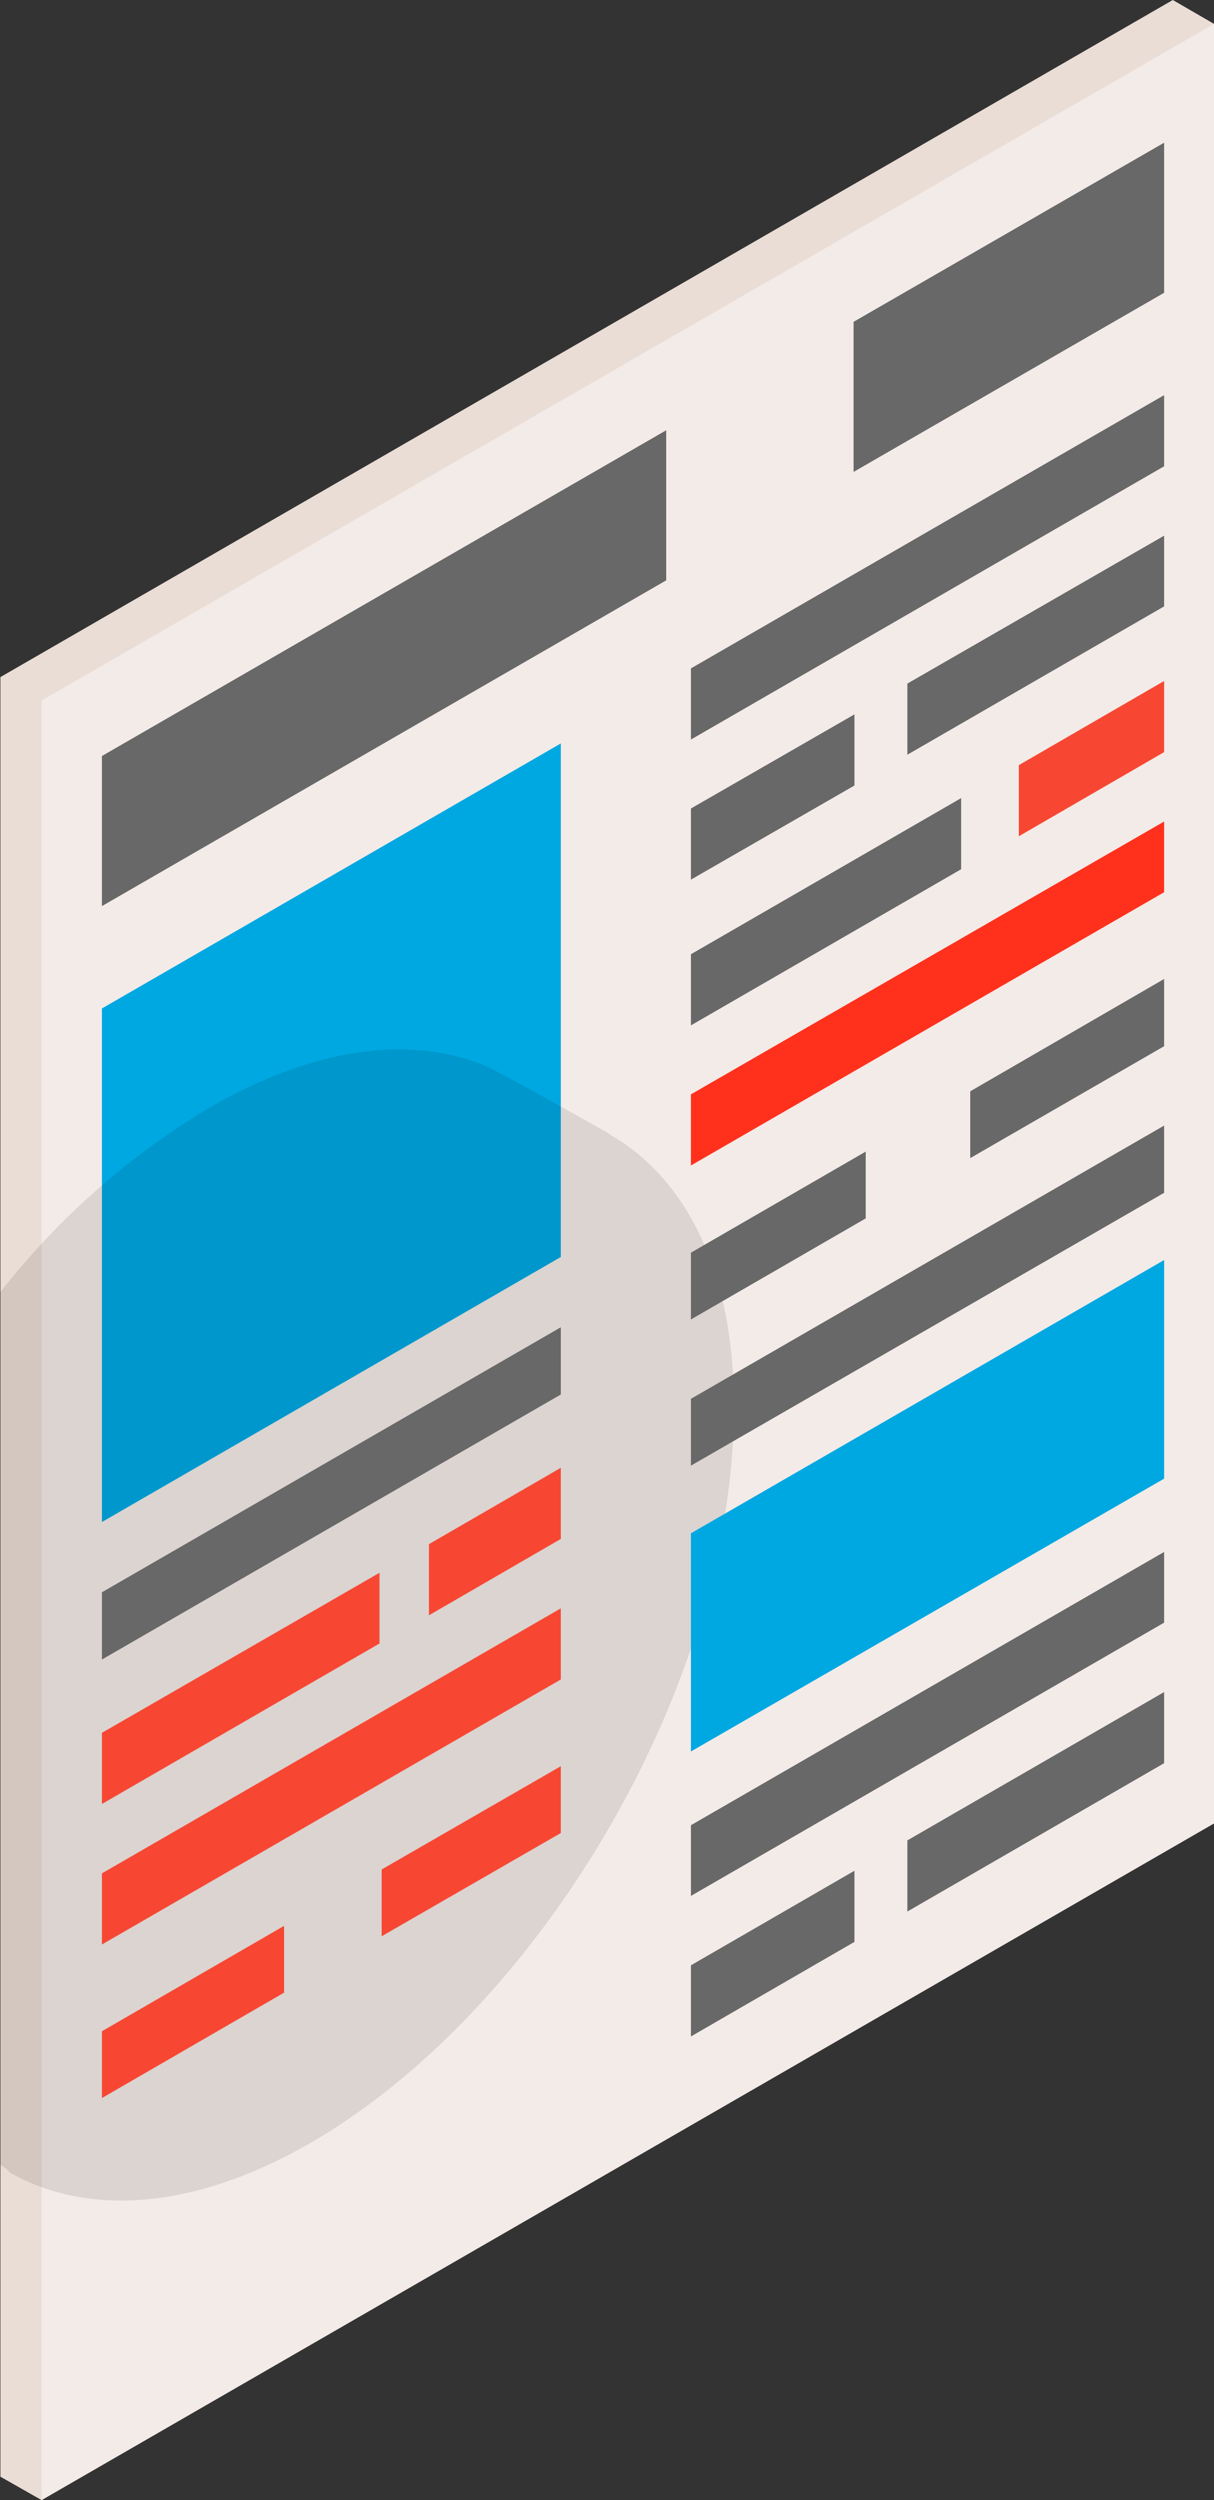 <svg xmlns="http://www.w3.org/2000/svg" viewBox="0 0 27.99 57.64"><rect x="0" y="0" width="27.99" height="57.64" fill="#333333" stroke="none"/><defs><style>.cls-1{fill:#eaddd5;}.cls-2{fill:#f3ebe8;}.cls-3{fill:#00a8e2;}.cls-4{opacity:0.1;}.cls-5{fill:#686868;}.cls-6{fill:#f74733;}.cls-7{fill:#ff311d;}</style></defs><g id="Layer_2" data-name="Layer 2"><g id="Ñëîé_2" data-name="Ñëîé 2"><polygon class="cls-1" points="0.01 15.61 0.01 57.1 0.96 57.64 26.2 41.01 27.99 0.55 27.04 0 0.01 15.61"/><polygon class="cls-2" points="0.96 57.64 27.99 42.04 27.99 0.55 0.96 16.15 0.96 57.64"/><polygon class="cls-3" points="2.35 35.09 12.93 28.98 12.93 17.14 2.35 23.25 2.35 35.09"/><path class="cls-4" d="M14.22,26.25h0l-.12-.07L14,26.11c-.66-.37-2.53-1.42-2.77-1.52-1.71-.73-3.94-.47-6.39.94A17.57,17.57,0,0,0,0,29.8V49.91a.65.65,0,0,1,.23.18h0c1.77,1,4.21.88,6.92-.68,5.39-3.12,9.77-10.69,9.77-16.93C16.94,29.45,15.9,27.31,14.22,26.25Z"/><polygon class="cls-3" points="15.93 40.38 26.84 34.09 26.84 29.05 15.93 35.35 15.93 40.38"/><polygon class="cls-5" points="15.93 17.05 26.84 10.75 26.84 9.11 15.93 15.41 15.93 17.05"/><polygon class="cls-5" points="15.93 20.28 19.7 18.11 19.7 16.47 15.93 18.64 15.93 20.28"/><polygon class="cls-5" points="20.92 17.4 26.84 13.98 26.84 12.35 20.92 15.76 20.92 17.4"/><polygon class="cls-6" points="23.49 19.28 26.84 17.34 26.84 15.7 23.49 17.64 23.49 19.28"/><polygon class="cls-5" points="15.93 23.64 22.16 20.04 22.16 18.4 15.93 22 15.93 23.64"/><polygon class="cls-7" points="15.93 26.87 26.84 20.57 26.84 18.94 15.93 25.23 15.93 26.87"/><polygon class="cls-5" points="22.37 26.7 26.84 24.12 26.84 22.57 22.37 25.16 22.37 26.7"/><polygon class="cls-5" points="15.93 30.42 19.96 28.09 19.96 26.55 15.93 28.88 15.93 30.42"/><polygon class="cls-5" points="15.93 33.79 26.84 27.5 26.84 25.95 15.93 32.25 15.93 33.79"/><polygon class="cls-5" points="2.35 38.26 12.93 32.15 12.93 30.6 2.35 36.71 2.35 38.26"/><polygon class="cls-6" points="9.89 37.24 12.93 35.48 12.93 33.84 9.89 35.6 9.89 37.24"/><polygon class="cls-6" points="2.35 41.59 8.75 37.89 8.75 36.26 2.35 39.95 2.35 41.59"/><polygon class="cls-6" points="2.35 44.83 12.93 38.72 12.93 37.08 2.35 43.19 2.35 44.83"/><polygon class="cls-6" points="8.8 44.64 12.93 42.26 12.93 40.72 8.8 43.1 8.8 44.64"/><polygon class="cls-6" points="2.35 48.37 6.55 45.94 6.55 44.4 2.35 46.83 2.35 48.37"/><polygon class="cls-5" points="15.93 43.71 26.84 37.41 26.84 35.78 15.93 42.08 15.93 43.71"/><polygon class="cls-5" points="15.93 46.95 19.7 44.77 19.7 43.13 15.93 45.31 15.93 46.95"/><polygon class="cls-5" points="20.92 44.07 26.84 40.65 26.84 39.01 20.92 42.43 20.92 44.07"/><polygon class="cls-5" points="2.35 20.89 15.36 13.38 15.36 9.92 2.35 17.43 2.35 20.89"/><polygon class="cls-5" points="19.68 10.88 26.84 6.75 26.84 3.29 19.68 7.42 19.68 10.88"/></g></g></svg>